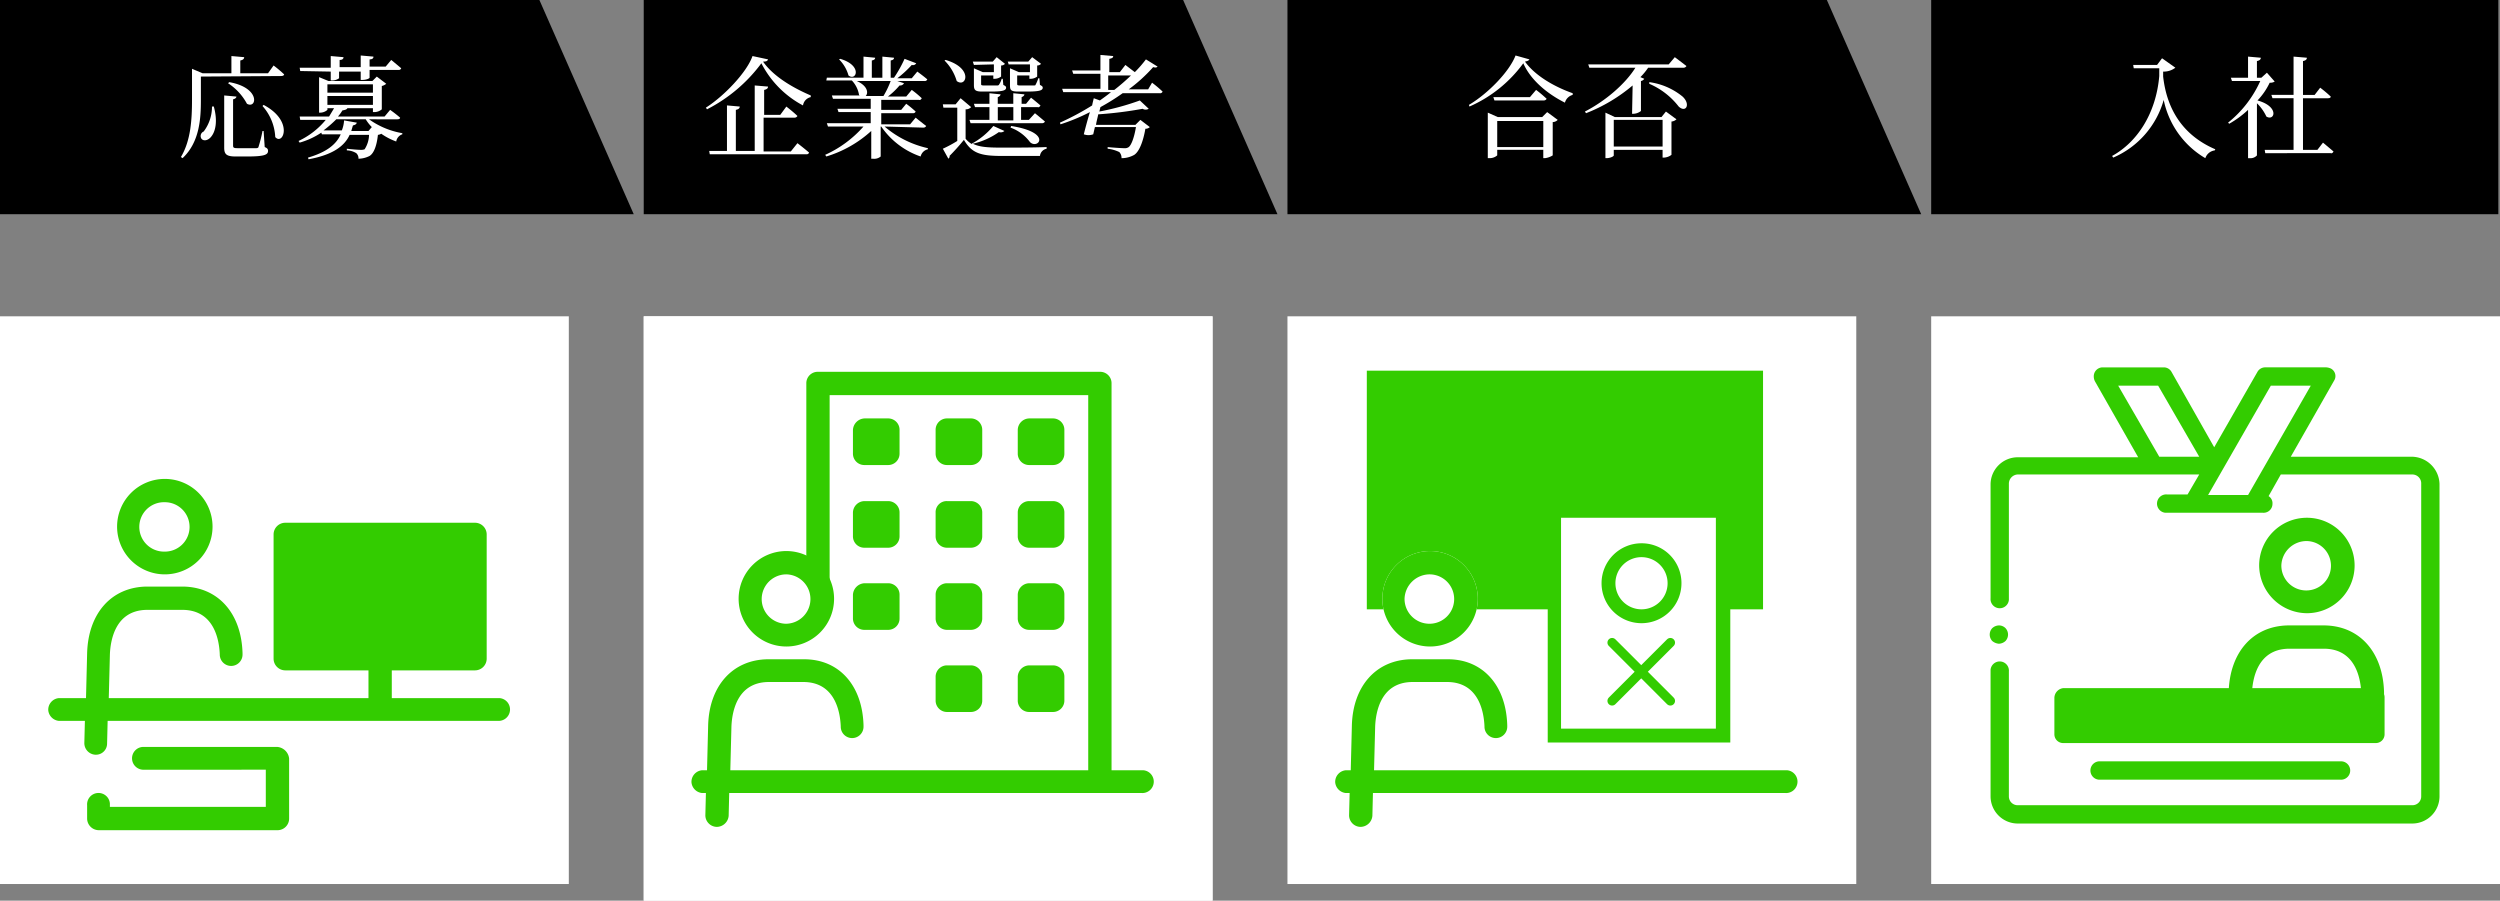 <svg id="step01_1" xmlns="http://www.w3.org/2000/svg" width="670" height="241.378" viewBox="0 0 670 241.378">
  <rect x="0" y="0" width="670" height="241.378" fill="#808080" stroke="none"/>
  <path id="Path_117" data-name="Path 117" d="M169.842,57.407H0V0H144.559Z"/>
  <path id="Path_118" data-name="Path 118" d="M37.954,15.6v6.246c0,4.908-.3,11.3-4.908,15.616l-.446-.3c2.677-4.462,2.974-10.113,2.974-15.467v-8.18L38.4,14.71h7.734V10.1l3.421.3c0,.446-.3.744-1.041.892V14.71H55.95l1.487-2.082a33,33,0,0,1,2.826,2.38c0,.3-.446.446-.744.446Zm3.421,7.882c1.19,4.164.446,6.99-.744,8.329-.744.892-1.933,1.19-2.528.446a1.313,1.313,0,0,1,.595-1.933,10.98,10.98,0,0,0,2.231-6.693h.446ZM55.057,34.491c.744.3.892.595.892,1.041,0,1.041-1.041,1.487-5.651,1.487H47.324c-2.528,0-3.123-.595-3.123-2.38V20.659l3.272.3c0,.3-.3.595-.892.744V34.045c0,.595.149.744,1.19.744h5.057c.3,0,.595-.149.595-.446a34.076,34.076,0,0,0,1.041-4.164h.3Zm-9.518-17.4c8.477,1.487,7.436,7.287,4.759,5.8a15,15,0,0,0-5.057-5.5Zm9.221,6.1c8.18,4.313,5.205,11.006,3.123,8.626a13.436,13.436,0,0,0-3.421-8.329Z" transform="translate(15.884 4.921)" fill="#fff"/>
  <path id="Path_119" data-name="Path 119" d="M72.688,27.1a21.547,21.547,0,0,0,8.923,3.718v.3a2.424,2.424,0,0,0-1.636,1.933A17.075,17.075,0,0,1,75.96,30.97a2.114,2.114,0,0,1-.892.3c-.3,2.826-1.041,4.908-2.231,5.651a6.77,6.77,0,0,1-2.974.744,1.909,1.909,0,0,0-.595-1.487,5.014,5.014,0,0,0-2.528-.744v-.446c1.19.149,3.123.3,3.718.3a2.531,2.531,0,0,0,1.041-.149,7.372,7.372,0,0,0,1.19-3.867H67.483c-1.339,2.974-4.462,5.354-11.006,6.544l-.149-.446c5.057-1.487,7.585-3.569,8.775-6.246H60.046l-.149-.446a20.587,20.587,0,0,1-5.8,2.677l-.3-.446a20.956,20.956,0,0,0,7.287-5.651H54.246L54.1,26.36H61.98l1.339-2.231H61.534v.446a2.968,2.968,0,0,1-1.933.744h-.3V15.8l2.528,1.041H73.58l1.19-1.19L77.3,17.585a2.989,2.989,0,0,1-1.19.595v6.246a3.132,3.132,0,0,1-1.933.744h-.446V24.129H66.888c-.149.3-.446.446-1.339.595a11.351,11.351,0,0,1-1.19,1.636H76.852l1.487-1.785a32.668,32.668,0,0,1,2.677,2.082c0,.3-.3.446-.744.446ZM54.246,14.164l-.149-.892h8.329V10.149l3.421.3c0,.446-.3.744-1.041.744v1.933h5.652V10l3.421.3c0,.446-.3.744-1.041.744v1.933H77.15l1.487-1.785s1.636,1.339,2.677,2.231a.687.687,0,0,1-.744.446H72.837v2.082c0,.149-.744.595-1.933.595h-.446V14.313h-5.8V16.1a3.158,3.158,0,0,1-1.933.595h-.3v-2.38ZM73.432,29.185A11.23,11.23,0,0,1,71.8,27.1H63.913a32.683,32.683,0,0,1-3.421,2.974H65.4A8.685,8.685,0,0,0,66,27.4L69.416,28c-.149.446-.446.595-1.041.744-.149.446-.3,1.041-.446,1.487h4.61Zm-11.9-11.452v2.231h12.2V17.734Zm0,5.5h12.2v-2.38h-12.2Z" transform="translate(26.213 4.872)" fill="#fff"/>
  <path id="Path_120" data-name="Path 120" d="M285.842,57.407H116V0H260.559Z" transform="translate(56.519)"/>
  <path id="Path_121" data-name="Path 121" d="M143.857,10.992c-.149.446-.446.595-1.339.595,2.677,3.867,7.882,6.99,12.79,9.072v.446a2.7,2.7,0,0,0-2.082,2.231,26.4,26.4,0,0,1-11.154-11.3A41.748,41.748,0,0,1,127.5,24.377l-.3-.446c4.908-3.123,11.006-9.518,12.493-13.831Zm7.882,22.457s1.933,1.487,3.123,2.528a.687.687,0,0,1-.744.446H128.241l-.149-.892h4.759v-12.2l3.421.3c0,.446-.3.744-1.041.892V35.532h5.057V17.982l3.569.3c0,.446-.3.744-1.041.892v6.693h4.313l1.636-2.231s1.933,1.487,2.974,2.528a.9.9,0,0,1-.892.446h-8.18V35.68h7.287Z" transform="translate(61.976 4.921)" fill="#fff"/>
  <path id="Path_122" data-name="Path 122" d="M164.613,28.939a26.743,26.743,0,0,0,11.6,5.8v.3a2.56,2.56,0,0,0-1.933,1.933,21.076,21.076,0,0,1-10.559-8.031h-.149V36.97a2.665,2.665,0,0,1-2.082.595h-.446V30.129A31.353,31.353,0,0,1,149,36.97l-.3-.446a30.249,30.249,0,0,0,10.262-7.585h-9.518l-.3-.892H160.9V25.072h-8.626l-.3-.892H160.9V21.5H150.782l-.3-.892h7.436l-.149-.149a7.367,7.367,0,0,0-1.933-3.867H149l.149-.744h9.816V10.2l3.123.3c0,.446-.3.595-.892.744v4.61h2.826V10.2l3.123.3c0,.446-.3.595-.892.744v4.61h.892a33.73,33.73,0,0,0,2.826-5.057l3.123,1.19a1,1,0,0,1-1.19.446A28.951,28.951,0,0,1,168.034,16H171.9l1.487-1.785s1.636,1.19,2.677,2.082a.687.687,0,0,1-.744.446h-7.287l1.785.595a1.162,1.162,0,0,1-1.19.595,19.872,19.872,0,0,1-3.123,2.974h4.908l1.487-1.785a27.372,27.372,0,0,1,2.677,2.231c-.149.3-.446.595-.744.446H163.721v2.677h5.354l1.339-1.636a27.008,27.008,0,0,1,2.528,2.082.687.687,0,0,1-.744.446h-8.477v2.974h7.734l1.487-1.785s1.636,1.339,2.826,2.231a.818.818,0,0,1-.744.446Zm-11.9-18.144c6.1,1.785,4.313,6.1,2.231,4.462a9.77,9.77,0,0,0-2.528-4.313Zm4.462,5.949c2.974,1.339,3.123,3.272,2.38,4.016h4.759a24.744,24.744,0,0,0,1.933-4.016Z" transform="translate(72.452 4.97)" fill="#fff"/>
  <path id="Path_123" data-name="Path 123" d="M186.408,30.08a1.521,1.521,0,0,1-1.487.3,19.789,19.789,0,0,1-6.99,3.123c1.785.892,4.016,1.041,7.734,1.041s8.329,0,12.047-.149v.446a2.217,2.217,0,0,0-1.785,1.933H185.665c-5.652,0-8.031-.744-10.113-4.313a53.292,53.292,0,0,1-3.867,4.313c.149.3-.149.595-.3.744L169.9,34.839a31.95,31.95,0,0,0,3.867-2.082V23.834h-3.718l-.149-.892h3.421l1.339-1.636,2.826,2.38A1.909,1.909,0,0,1,176,24.28v7.882a5.951,5.951,0,0,0,1.785,1.487l-.149-.149a19.884,19.884,0,0,0,5.8-4.759ZM170.644,11.044c7.585,2.231,5.5,7.585,2.974,5.651a12.956,12.956,0,0,0-3.272-5.5Zm23.945,14.277s1.636,1.339,2.677,2.231a.818.818,0,0,1-.744.446H177.336l-.3-.892h5.354V23.685h-3.867l-.3-.892h4.164V19.967l2.974.3c0,.3-.3.595-.744.744v1.785h4.164V19.967l2.974.3c0,.3-.3.595-.744.744v1.785h1.19l1.339-1.636s1.487,1.19,2.528,2.082c-.149.3-.446.595-.744.446H190.87v3.421h2.082Zm-16.36-12.939-.3-.892h5.354l1.041-1.19,2.231,1.785a1.35,1.35,0,0,1-1.041.446v2.974a3,3,0,0,1-1.785.595h-.3v-.892h-3.272v2.231c0,.3,0,.446.744.446h3.569a.546.546,0,0,0,.446-.149,5.5,5.5,0,0,0,.744-1.636h.3l.149,1.636c.595.3.744.446.744.744,0,.744-.892,1.041-4.164,1.041h-2.231c-1.933,0-2.231-.446-2.231-1.785V13.274l2.38,1.041h2.974V12.233Zm6.4,14.872h4.164V23.685h-4.164ZM187.6,12.382l-.3-.892h5.5l1.041-1.19,2.38,1.785a1.35,1.35,0,0,1-1.041.446v2.974a3,3,0,0,1-1.785.595h-.3v-.892h-3.272v2.231c0,.3,0,.446.744.446h3.718c.149,0,.446,0,.446-.149a9.1,9.1,0,0,0,.744-1.785h.3l.149,1.785c.595.3.744.446.744.744,0,.744-.892,1.041-4.313,1.041h-2.231c-2.082,0-2.231-.446-2.231-1.785V13.274l2.38,1.041h2.974V12.233H187.6Zm.595,16.36c11.3,1.785,7.139,6.4,5.057,4.313a11.2,11.2,0,0,0-5.205-3.867Z" transform="translate(82.781 5.019)" fill="#fff"/>
  <path id="Path_124" data-name="Path 124" d="M215.688,17.336a33,33,0,0,1,2.826,2.38.687.687,0,0,1-.744.446h-9.964a57.844,57.844,0,0,1-5.949,3.718l-.3,1.19A69.015,69.015,0,0,0,212.416,22.1l2.38,2.231a1.605,1.605,0,0,1-1.636,0,104,104,0,0,1-11.9,1.487c-.149.892-.446,1.785-.595,2.826h10.559l1.339-1.339,2.528,1.933a1.689,1.689,0,0,1-1.19.446c-.595,3.421-1.636,6.1-2.974,6.99a6.909,6.909,0,0,1-3.421.892,2.237,2.237,0,0,0-.595-1.636,9.612,9.612,0,0,0-3.123-.892v-.446c1.339.149,3.867.3,4.462.3a1.788,1.788,0,0,0,1.19-.3c.744-.595,1.487-2.677,1.933-5.354H200.37l-.446,1.933a3.687,3.687,0,0,1-2.528,0c.446-1.785,1.041-4.016,1.636-5.949a51.844,51.844,0,0,1-7.882,3.272L191,28.044a68.866,68.866,0,0,0,8.626-4.61c.149-.744.3-1.339.446-1.933l1.636.595c1.041-.744,2.082-1.487,2.974-2.231h-12.79l-.3-.892h10.262V14.957h-7.287l-.3-.892h7.585V9.9l3.421.3c0,.446-.3.595-1.041.744V14.51h2.826l1.487-1.933s1.339,1.041,2.528,1.933a32.685,32.685,0,0,0,2.974-3.421l3.123,1.933c-.3.3-.595.3-1.19.149a41.482,41.482,0,0,1-6.544,5.949h5.205ZM205.575,19.27a55.428,55.428,0,0,0,4.462-3.867h-6.1V19.27Z" transform="translate(93.062 4.824)" fill="#fff"/>
  <path id="Path_125" data-name="Path 125" d="M401.842,57.407H232V0H376.559Z" transform="translate(113.039)"/>
  <path id="Path_126" data-name="Path 126" d="M280.911,11.041c-.149.3-.446.446-1.19.595,2.677,3.718,7.734,6.693,12.79,8.477v.446a2.945,2.945,0,0,0-2.082,2.082c-4.759-2.38-9.221-6.1-11.154-10.559a35.492,35.492,0,0,1-14.426,11.6l-.149-.446c5.057-2.974,10.857-8.923,12.493-13.236ZM285.67,25.17l2.826,2.082a1.885,1.885,0,0,1-1.339.595V36.77a5,5,0,0,1-2.082.744h-.446V35.283H272.285V36.77a3.1,3.1,0,0,1-2.082.744h-.446v-12.2l2.677,1.19h11.9ZM282.7,19.221a32.994,32.994,0,0,1,2.826,2.38.818.818,0,0,1-.744.446H271.541l-.3-.892h9.816Zm1.933,15.319v-6.99H272.285v6.99Z" transform="translate(128.971 4.872)" fill="#fff"/>
  <path id="Path_127" data-name="Path 127" d="M298.39,17.885A44.154,44.154,0,0,1,285.9,25.321l-.3-.446c5.5-2.826,10.857-7.436,13.534-11.749H286.79l-.3-.892h21.565l1.636-1.933s1.785,1.339,3.123,2.38a.9.9,0,0,1-.892.446h-9.37a17.118,17.118,0,0,1-2.082,2.528l1.041.446a1.366,1.366,0,0,1-.892.595v8.031a3.5,3.5,0,0,1-1.933.744h-.446Zm8.923,6.99,2.826,2.082a2.215,2.215,0,0,1-1.339.595v8.923a3.554,3.554,0,0,1-2.082.744h-.3V35.137H293.334v1.487c0,.3-1.041.744-1.933.744h-.3v-12.2l2.528,1.19h12.493Zm-.892,9.37V27.106H293.334v7.139Zm-3.569-17.252a17.883,17.883,0,0,1,8.923,3.867c2.231,2.082.892,4.462-1.041,2.677a19.841,19.841,0,0,0-7.882-6.1Z" transform="translate(139.155 5.019)" fill="#fff"/>
  <path id="Path_128" data-name="Path 128" d="M500,57.407H348V0H500V57.407Z" transform="translate(169.558)"/>
  <path id="Path_129" data-name="Path 129" d="M393.985,10.5l3.569,2.528a5.069,5.069,0,0,1-3.272,1.041v1.339c1.041,9.221,5.651,15.913,13.98,19.483l-.149.3a3.08,3.08,0,0,0-2.528,2.082,23.562,23.562,0,0,1-11.154-15.616A23.831,23.831,0,0,1,380.9,37.122l-.3-.446c6.544-3.569,11.749-11.154,12.641-21.416V13.177H386.4l-.149-.892h6.4Z" transform="translate(185.442 5.116)" fill="#fff"/>
  <path id="Path_130" data-name="Path 130" d="M413.993,16.893a2.21,2.21,0,0,1-1.339.3,18.031,18.031,0,0,1-3.272,4.759c5.949,1.636,4.61,5.651,2.38,4.313a12,12,0,0,0-2.528-3.569v13.98a2.3,2.3,0,0,1-1.933.744h-.446V24.477A26.139,26.139,0,0,1,401.8,28.2l-.3-.3a30.129,30.129,0,0,0,8.626-11.154h-7.585l-.3-.892h4.61V10.2l3.421.3c0,.446-.3.744-1.041.892v4.462h1.19l1.487-1.339Zm12.939,16.36s1.785,1.487,2.826,2.38c-.149.3-.446.595-.744.446H411.464l-.149-.892h7.734V21.354H413.4l-.3-.892h5.949V10.2l3.569.3c0,.446-.3.744-1.041.892v9.072H424.7l1.487-1.933a32.992,32.992,0,0,1,2.826,2.38c0,.3-.3.446-.744.446h-6.693V35.186h3.867Z" transform="translate(195.625 4.97)" fill="#fff"/>
  <path id="Path_131" data-name="Path 131" d="M348,57H500.442V209.144H348Z" transform="translate(169.558 27.772)" fill="#fff"/>
  <path id="Path_132" data-name="Path 132" d="M370.2,126.528v9.816a2.349,2.349,0,0,0,2.38,2.38h83.731a2.349,2.349,0,0,0,2.38-2.38h0v-9.816a2.478,2.478,0,0,0-2.38-2.528H372.58A2.7,2.7,0,0,0,370.2,126.528Z" transform="translate(180.375 60.417)" fill="#3c0"/>
  <path id="Path_133" data-name="Path 133" d="M379.382,137.2a2.464,2.464,0,1,0-.446,4.908H443.63a2.464,2.464,0,0,0,.446-4.908H379.382Z" transform="translate(183.537 66.844)" fill="#3c0"/>
  <path id="Path_134" data-name="Path 134" d="M361,117.608a2.744,2.744,0,0,0,1.785-.744,2.52,2.52,0,0,0,0-3.421A2.463,2.463,0,0,0,361,112.7a2.744,2.744,0,0,0-1.785.744,2.52,2.52,0,0,0,0,3.421A3.09,3.09,0,0,0,361,117.608Z" transform="translate(174.699 54.912)" fill="#3c0"/>
  <path id="Path_135" data-name="Path 135" d="M471.586,90.145H439.164l11.6-20.375a2.275,2.275,0,0,0-.892-3.272,3.5,3.5,0,0,0-1.19-.3h-16.36a2.373,2.373,0,0,0-2.082,1.19l-11.6,20.226L407.189,67.39a2.373,2.373,0,0,0-2.082-1.19h-16.36a2.387,2.387,0,0,0-2.38,2.528,2.8,2.8,0,0,0,.3,1.19l11.6,20.375H365.992a7.3,7.3,0,0,0-7.287,7.287v30.488a2.464,2.464,0,1,0,4.908.446V97.432a2.478,2.478,0,0,1,2.38-2.528h48.633l-3.123,5.354H406a2.464,2.464,0,0,0-.446,4.908h26.175a2.384,2.384,0,0,0,2.528-2.38,2.25,2.25,0,0,0-1.041-2.082l3.272-5.8h35.248a2.387,2.387,0,0,1,2.38,2.528v83.731a2.349,2.349,0,0,1-2.38,2.38H365.992a2.349,2.349,0,0,1-2.38-2.38h0V147.7a2.464,2.464,0,1,0-4.908-.446v33.909a7.3,7.3,0,0,0,7.287,7.287H471.735a7.3,7.3,0,0,0,7.287-7.287V97.432a7.527,7.527,0,0,0-7.436-7.287ZM392.911,71.108h10.708l11.005,19.037H403.917Zm40.9,0h10.708l-16.806,29.3H417Z" transform="translate(174.767 32.255)" fill="#3c0"/>
  <path id="Path_136" data-name="Path 136" d="M419.89,118.88a12.79,12.79,0,1,0-12.79-12.79h0A12.886,12.886,0,0,0,419.89,118.88Zm0-19.334a6.619,6.619,0,0,1-.149,13.236,6.665,6.665,0,0,1-6.693-6.693,6.763,6.763,0,0,1,6.841-6.544Z" transform="translate(198.354 45.459)" fill="#3c0"/>
  <path id="Path_137" data-name="Path 137" d="M407.646,142.593l.3-11.749c.149-3.569,1.339-11.749,9.816-11.9h9.667c8.477.149,9.667,8.329,9.816,11.9a3.05,3.05,0,1,0,6.1.149v-.446c-.3-10.708-6.544-17.7-15.913-17.847h-9.816c-9.37.149-15.616,7.139-15.913,17.847l-.3,12.047" transform="translate(195.577 54.912)" fill="#3c0"/>
  <path id="Path_138" data-name="Path 138" d="M232,57H384.442V209.144H232Z" transform="translate(113.039 27.772)" fill="#fff"/>
  <path id="Path_139" data-name="Path 139" d="M333.6,66.8H246.3v63.951H352.489V66.8Z" transform="translate(120.006 32.547)" fill="#3c0"/>
  <path id="Path_140" data-name="Path 140" d="M261.89,124.88a12.79,12.79,0,1,0-12.79-12.79A12.789,12.789,0,0,0,261.89,124.88Z" transform="translate(121.371 48.383)" fill="#fff"/>
  <path id="Path_141" data-name="Path 141" d="M261.89,124.88a12.79,12.79,0,1,0-12.79-12.79A12.789,12.789,0,0,0,261.89,124.88Zm0-19.334a6.619,6.619,0,0,1-.149,13.236,6.665,6.665,0,0,1-6.693-6.693,6.763,6.763,0,0,1,6.841-6.544Z" transform="translate(121.371 48.383)" fill="#3c0"/>
  <path id="Path_142" data-name="Path 142" d="M361.219,148.545h-110.2l.3-11.749c.149-3.569,1.339-11.749,9.816-11.9h9.667c8.477.149,9.667,8.329,9.816,11.9a3.05,3.05,0,0,0,6.1.149V136.5c-.3-10.708-6.544-17.7-15.913-17.7h-9.816c-9.37.149-15.616,7.139-15.913,17.7l-.3,12.047h-1.339a3.118,3.118,0,0,0-2.826,3.272,3.167,3.167,0,0,0,2.826,2.826h1.041l-.149,5.949a3.114,3.114,0,0,0,2.974,3.123h.149a3.22,3.22,0,0,0,3.123-2.974l.149-6.1h110.5a3.057,3.057,0,1,0,.446-6.1Z" transform="translate(117.225 57.884)" fill="#3c0"/>
  <path id="Path_143" data-name="Path 143" d="M280.1,92.1h45.212v60.233H280.1Z" transform="translate(136.475 44.874)" fill="#fff"/>
  <path id="Path_144" data-name="Path 144" d="M323.963,94.518v56.515H282.469V94.518ZM327.83,90.8H278.9v63.951h48.93Z" transform="translate(135.89 44.241)" fill="#3c0"/>
  <path id="Path_145" data-name="Path 145" d="M298.723,116.9a8.849,8.849,0,1,1,8.775-8.923h0A8.919,8.919,0,0,1,298.723,116.9Z" transform="translate(141.201 48.334)" fill="#fff"/>
  <path id="Path_146" data-name="Path 146" d="M299.308,101.618a6.99,6.99,0,1,1-6.99,6.99,6.982,6.982,0,0,1,6.99-6.99m0-3.718a10.708,10.708,0,1,0,10.708,10.708A10.664,10.664,0,0,0,299.308,97.9Z" transform="translate(140.616 47.7)" fill="#3c0"/>
  <path id="Path_147" data-name="Path 147" d="M290.5,115.8l15.616,15.616" transform="translate(141.542 56.422)" fill="#fff" stroke="#3c0" stroke-linecap="round" stroke-miterlimit="10" stroke-width="2.5"/>
  <path id="Path_148" data-name="Path 148" d="M306.116,115.8,290.5,131.416" transform="translate(141.542 56.422)" fill="#fff" stroke="#3c0" stroke-linecap="round" stroke-miterlimit="10" stroke-width="2.5"/>
  <path id="Path_149" data-name="Path 149" d="M0,57H152.442V209.144H0Z" transform="translate(0 27.772)" fill="#fff"/>
  <path id="Path_150" data-name="Path 150" d="M39.936,111.88a12.79,12.79,0,1,0-12.79-12.79A12.789,12.789,0,0,0,39.936,111.88Zm0-19.334a6.619,6.619,0,1,1-.149,13.236,6.62,6.62,0,1,1,.149-13.236Zm33.314,68.71v16.062a3.114,3.114,0,0,1-2.974,3.123H22.238a3.141,3.141,0,0,1-3.123-3.123v-3.569a3.057,3.057,0,0,1,6.1-.446v.892H67v-9.964H34.433a3.057,3.057,0,1,1-.446-6.1h36.14A3.486,3.486,0,0,1,73.25,161.257Zm55.92-16.211H100.764V137.61h22.309a3.141,3.141,0,0,0,3.123-3.123V101.172a3.141,3.141,0,0,0-3.123-3.123H72.209a3.141,3.141,0,0,0-3.123,3.123v33.314a3.141,3.141,0,0,0,3.123,3.123H94.517v7.436h-69.6l.3-11.749c.149-3.569,1.339-11.749,9.816-11.9h9.816c8.477.149,9.667,8.329,9.816,11.9a3.05,3.05,0,1,0,6.1.149V133c-.3-10.708-6.544-17.7-15.913-17.847H35.028c-9.37.149-15.616,7.139-15.913,17.847l-.3,12.047H11.529A3.118,3.118,0,0,0,8.7,148.318a3.167,3.167,0,0,0,2.826,2.826h6.99l-.149,5.949a3.114,3.114,0,0,0,2.974,3.123h.149a2.983,2.983,0,0,0,2.974-2.974l.149-6.1H129.17a3.057,3.057,0,0,0,.446-6.1Z" transform="translate(4.235 42.049)" fill="#3c0"/>
  <path id="Path_151" data-name="Path 151" d="M116,57H268.442V213.606H116Z" transform="translate(56.519 27.772)" fill="#fff"/>
  <path id="Path_152" data-name="Path 152" d="M116,57H268.442V213.606H116Z" transform="translate(56.519 27.772)" fill="#fff"/>
  <g id="Group_298" data-name="Group 298" transform="translate(185.298 99.645)">
    <path id="Path_153" data-name="Path 153" d="M145.89,124.88a12.79,12.79,0,1,0-12.79-12.79A12.789,12.789,0,0,0,145.89,124.88Zm0-19.334a6.619,6.619,0,0,1-.149,13.236,6.619,6.619,0,0,1,.149-13.236Z" transform="translate(-120.447 -51.262)" fill="#3c0"/>
    <path id="Path_154" data-name="Path 154" d="M245.219,148.545h-110.2l.3-11.749c.149-3.569,1.339-11.749,9.816-11.9h9.667c8.477.149,9.667,8.329,9.816,11.9a3.05,3.05,0,0,0,6.1.149V136.5c-.3-10.708-6.544-17.7-15.913-17.7h-9.816c-9.37.149-15.616,7.139-15.913,17.7l-.3,12.047h-1.339a3.118,3.118,0,0,0-2.826,3.272,3.167,3.167,0,0,0,2.826,2.826h1.041l-.149,5.949a3.114,3.114,0,0,0,2.974,3.123h.149a3.22,3.22,0,0,0,3.123-2.974l.149-6.1h110.5a3.057,3.057,0,0,0,.446-6.1Z" transform="translate(-124.592 -41.761)" fill="#3c0"/>
    <path id="Path_155" data-name="Path 155" d="M223.975,67H148.423a3.05,3.05,0,0,0-3.123,3.123v50.863l6.246,4.313V73.246h69.305V177.5H227.1V70.123A3.05,3.05,0,0,0,223.975,67Z" transform="translate(-114.503 -67)" fill="#3c0"/>
    <path id="Path_156" data-name="Path 156" d="M171.727,75.4h6.246a3.05,3.05,0,0,1,3.123,3.123V84.77a3.05,3.05,0,0,1-3.123,3.123h-6.246A3.05,3.05,0,0,1,168.6,84.77V78.523A3.047,3.047,0,0,1,171.727,75.4Z" transform="translate(-103.154 -62.907)" fill="#3c0"/>
    <path id="Path_157" data-name="Path 157" d="M171.727,90.3h6.246a3.05,3.05,0,0,1,3.123,3.123V99.67a3.05,3.05,0,0,1-3.123,3.123h-6.246A3.05,3.05,0,0,1,168.6,99.67V93.423A2.966,2.966,0,0,1,171.727,90.3Z" transform="translate(-103.154 -55.647)" fill="#3c0"/>
    <path id="Path_158" data-name="Path 158" d="M171.727,105.1h6.246a3.05,3.05,0,0,1,3.123,3.123v6.246a3.05,3.05,0,0,1-3.123,3.123h-6.246a3.05,3.05,0,0,1-3.123-3.123v-6.246A3.047,3.047,0,0,1,171.727,105.1Z" transform="translate(-103.154 -48.436)" fill="#3c0"/>
    <path id="Path_159" data-name="Path 159" d="M171.727,119.9h6.246a3.05,3.05,0,0,1,3.123,3.123v6.246a3.05,3.05,0,0,1-3.123,3.123h-6.246a3.05,3.05,0,0,1-3.123-3.123v-6.246A3.047,3.047,0,0,1,171.727,119.9Z" transform="translate(-103.154 -41.225)" fill="#3c0"/>
    <path id="Path_160" data-name="Path 160" d="M156.823,75.4h6.246a3.05,3.05,0,0,1,3.123,3.123V84.77a3.05,3.05,0,0,1-3.123,3.123h-6.246A3.05,3.05,0,0,1,153.7,84.77V78.523A3.245,3.245,0,0,1,156.823,75.4Z" transform="translate(-110.41 -62.907)" fill="#3c0"/>
    <path id="Path_161" data-name="Path 161" d="M156.823,90.3h6.246a3.05,3.05,0,0,1,3.123,3.123V99.67a3.05,3.05,0,0,1-3.123,3.123h-6.246A3.05,3.05,0,0,1,153.7,99.67V93.423A3.141,3.141,0,0,1,156.823,90.3Z" transform="translate(-110.41 -55.647)" fill="#3c0"/>
    <path id="Path_162" data-name="Path 162" d="M156.823,105.1h6.246a3.05,3.05,0,0,1,3.123,3.123v6.246a3.05,3.05,0,0,1-3.123,3.123h-6.246a3.05,3.05,0,0,1-3.123-3.123v-6.246A3.245,3.245,0,0,1,156.823,105.1Z" transform="translate(-110.41 -48.436)" fill="#3c0"/>
    <path id="Path_163" data-name="Path 163" d="M186.523,75.4h6.246a3.05,3.05,0,0,1,3.123,3.123V84.77a3.05,3.05,0,0,1-3.123,3.123h-6.246A3.05,3.05,0,0,1,183.4,84.77V78.523A3.141,3.141,0,0,1,186.523,75.4Z" transform="translate(-95.939 -62.907)" fill="#3c0"/>
    <path id="Path_164" data-name="Path 164" d="M186.523,90.3h6.246a3.05,3.05,0,0,1,3.123,3.123V99.67a3.05,3.05,0,0,1-3.123,3.123h-6.246A3.05,3.05,0,0,1,183.4,99.67V93.423A3.05,3.05,0,0,1,186.523,90.3Z" transform="translate(-95.939 -55.647)" fill="#3c0"/>
    <path id="Path_165" data-name="Path 165" d="M186.523,105.1h6.246a3.05,3.05,0,0,1,3.123,3.123v6.246a3.05,3.05,0,0,1-3.123,3.123h-6.246a3.05,3.05,0,0,1-3.123-3.123v-6.246A3.141,3.141,0,0,1,186.523,105.1Z" transform="translate(-95.939 -48.436)" fill="#3c0"/>
    <path id="Path_166" data-name="Path 166" d="M186.523,119.9h6.246a3.05,3.05,0,0,1,3.123,3.123v6.246a3.05,3.05,0,0,1-3.123,3.123h-6.246a3.05,3.05,0,0,1-3.123-3.123v-6.246A3.141,3.141,0,0,1,186.523,119.9Z" transform="translate(-95.939 -41.225)" fill="#3c0"/>
  </g>
</svg>
